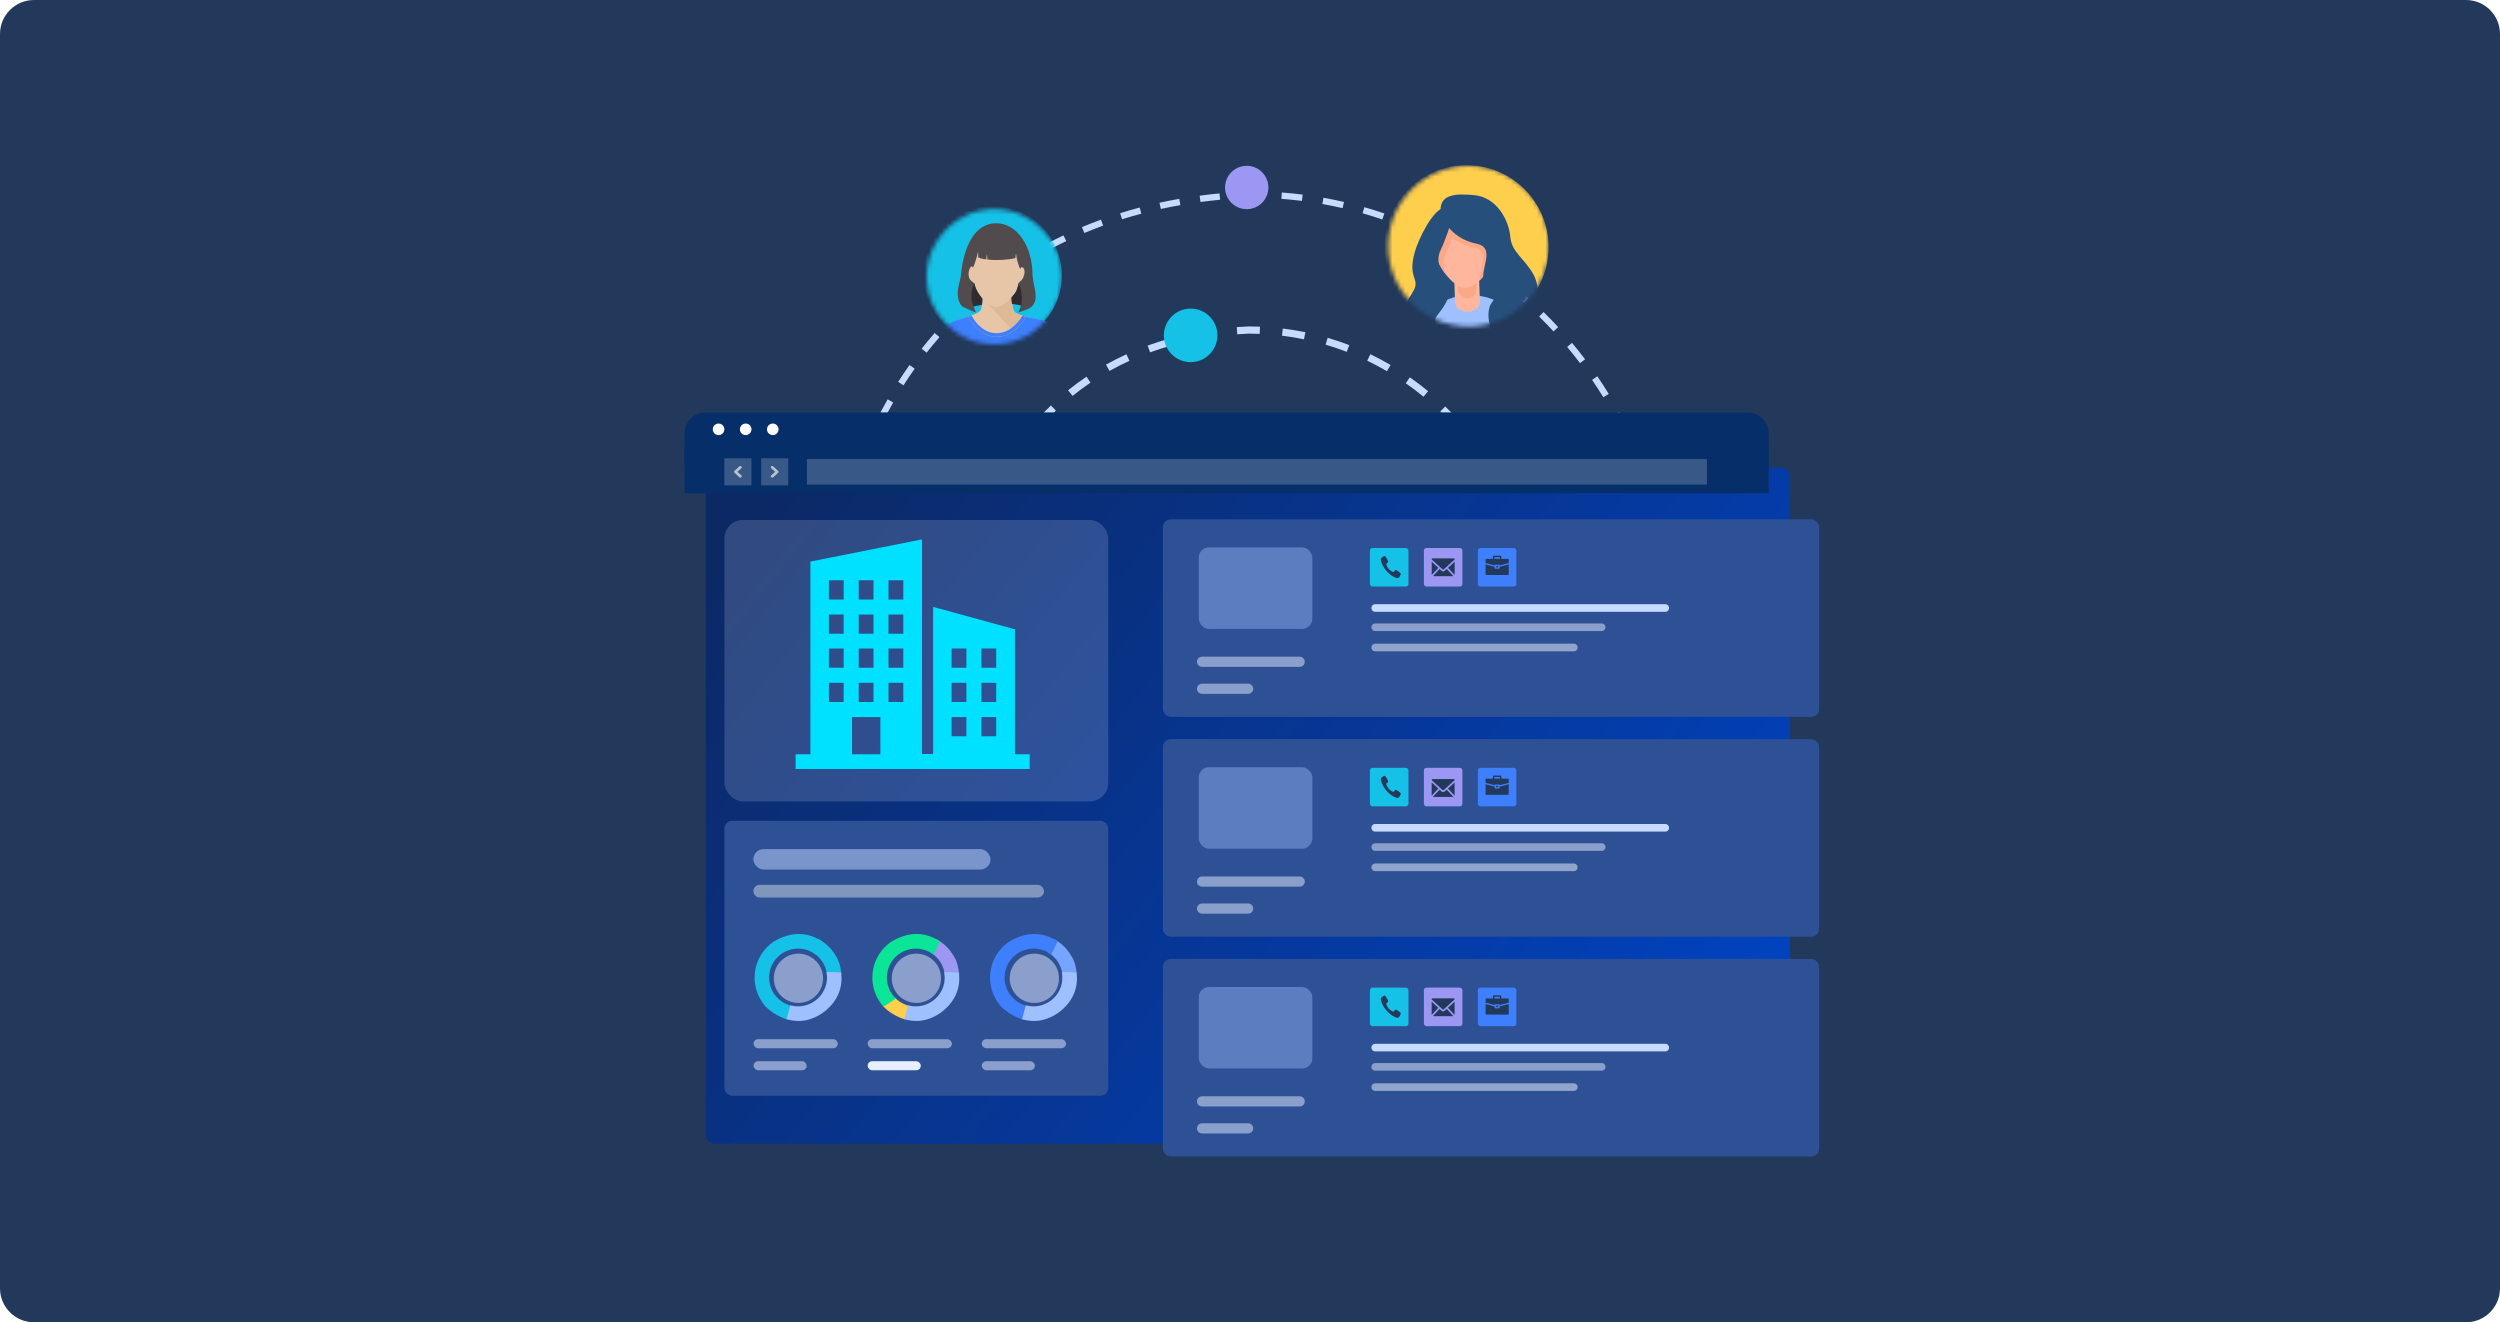<svg width="588" height="311" viewBox="0 0 588 311" fill="none" xmlns="http://www.w3.org/2000/svg">
<path d="M0 8C0 3.582 3.582 0 8 0H580C584.418 0 588 3.582 588 8V303C588 307.418 584.418 311 580 311H8C3.582 311 0 307.418 0 303V8Z" fill="#22395B"/>
<path fill-rule="evenodd" clip-rule="evenodd" d="M294.07 44.997H294.085C294.912 44.997 295.737 45.007 296.56 45.028L296.522 46.524C295.717 46.504 294.91 46.493 294.1 46.493C293.296 46.526 292.497 46.566 291.703 46.612L291.615 45.118C292.423 45.071 293.237 45.031 294.055 44.998L294.07 44.997ZM306.211 47.252C304.611 47.051 302.999 46.888 301.376 46.766L301.488 45.274C303.136 45.398 304.773 45.563 306.398 45.768L306.211 47.252ZM286.969 46.977C285.412 47.127 283.875 47.304 282.358 47.508L282.158 46.025C283.694 45.819 285.25 45.639 286.826 45.488L286.969 46.977ZM315.775 48.955C314.202 48.592 312.615 48.267 311.015 47.983L311.277 46.51C312.902 46.799 314.515 47.129 316.112 47.498L315.775 48.955ZM277.627 48.24C276.071 48.514 274.538 48.816 273.028 49.147L272.708 47.686C274.239 47.35 275.792 47.044 277.368 46.767L277.627 48.24ZM325.118 51.62C323.589 51.099 322.042 50.614 320.48 50.169L320.891 48.73C322.477 49.183 324.048 49.674 325.601 50.204L325.118 51.62ZM268.435 50.257C266.899 50.663 265.388 51.1 263.902 51.565L263.455 50.137C264.962 49.665 266.495 49.223 268.052 48.81L268.435 50.257ZM259.458 53.069C257.962 53.615 256.492 54.19 255.05 54.795L254.471 53.416C255.936 52.801 257.427 52.217 258.946 51.664L259.458 53.069ZM334.143 55.218C332.673 54.544 331.184 53.906 329.676 53.305L330.23 51.915C331.761 52.525 333.274 53.173 334.767 53.858L334.143 55.218ZM250.78 56.708C249.343 57.394 247.935 58.11 246.556 58.855L245.845 57.538C247.246 56.781 248.677 56.054 250.136 55.357L250.78 56.708ZM342.761 59.706C341.365 58.887 339.947 58.103 338.508 57.354L339.199 56.027C340.66 56.788 342.1 57.584 343.518 58.415L342.761 59.706ZM242.497 61.179C241.138 62.004 239.81 62.857 238.511 63.739L237.671 62.502C238.99 61.605 240.34 60.738 241.721 59.9L242.497 61.179ZM350.889 65.032C349.58 64.078 348.247 63.156 346.891 62.268L347.711 61.016C349.088 61.918 350.441 62.854 351.77 63.822L350.889 65.032ZM234.706 66.468C233.442 67.424 232.21 68.409 231.009 69.42L230.045 68.275C231.266 67.248 232.519 66.247 233.804 65.275L234.706 66.468ZM358.453 71.134C357.243 70.056 356.007 69.007 354.746 67.99L355.686 66.826C356.966 67.859 358.22 68.923 359.448 70.018L358.453 71.134ZM227.5 72.531C226.344 73.61 225.221 74.715 224.131 75.844L223.054 74.805C224.163 73.657 225.304 72.534 226.479 71.438L227.5 72.531ZM365.383 77.949C364.283 76.757 363.156 75.592 362.001 74.457L363.05 73.39C364.222 74.543 365.367 75.725 366.483 76.934L365.383 77.949ZM220.956 79.305C219.919 80.494 218.916 81.707 217.946 82.942L216.77 82.017C217.755 80.763 218.775 79.531 219.828 78.322L220.956 79.305ZM371.618 85.405C370.639 84.111 369.629 82.843 368.591 81.601L369.739 80.641C370.793 81.902 371.817 83.189 372.811 84.502L371.618 85.405ZM215.135 86.712C214.225 87.997 213.349 89.303 212.507 90.628L211.244 89.826C212.1 88.48 212.99 87.153 213.913 85.847L215.135 86.712ZM377.102 93.43C376.252 92.047 375.37 90.687 374.457 89.351L375.692 88.507C376.619 89.863 377.514 91.243 378.377 92.647L377.102 93.43ZM210.08 94.662C209.302 96.029 208.558 97.414 207.848 98.815L206.513 98.138C207.234 96.716 207.99 95.31 208.779 93.922L210.08 94.662ZM381.785 101.947C381.072 100.488 380.326 99.049 379.546 97.632L380.857 96.911C381.648 98.35 382.406 99.81 383.129 101.291L381.785 101.947ZM205.818 103.067C205.174 104.501 204.564 105.95 203.989 107.412L202.597 106.863C203.181 105.38 203.8 103.91 204.453 102.454L205.818 103.067ZM385.624 110.877C385.055 109.355 384.451 107.851 383.812 106.366L385.187 105.775C385.835 107.282 386.448 108.808 387.026 110.353L385.624 110.877ZM202.363 111.836C201.855 113.323 201.381 114.822 200.94 116.331L199.504 115.912C199.951 114.382 200.432 112.861 200.947 111.353L202.363 111.836ZM388.585 120.135C388.165 118.564 387.708 117.009 387.216 115.47L388.641 115.014C389.14 116.576 389.604 118.154 390.03 119.748L388.585 120.135ZM199.721 120.886C199.349 122.413 199.01 123.949 198.706 125.491L197.238 125.201C197.547 123.637 197.89 122.08 198.268 120.532L199.721 120.886ZM390.642 129.634C390.375 128.029 390.069 126.438 389.728 124.86L391.19 124.543C391.537 126.144 391.846 127.759 392.118 129.388L390.642 129.634ZM197.893 130.137C197.657 131.691 197.454 133.25 197.284 134.814L195.797 134.653C195.968 133.068 196.174 131.487 196.414 129.912L197.893 130.137ZM391.785 139.287C391.67 137.663 391.518 136.049 391.328 134.447L392.814 134.271C393.006 135.897 393.161 137.534 393.277 139.182L391.785 139.287ZM196.879 139.513C196.777 141.082 196.709 142.653 196.676 144.225L195.18 144.193C195.214 142.599 195.283 141.007 195.386 139.416L196.879 139.513ZM392.041 146.582C392.041 145.767 392.031 144.954 392.012 144.144L393.508 144.109C393.521 144.683 393.53 145.258 393.534 145.834H393.539V146.582C393.539 147.409 393.53 148.234 393.51 149.056L392.015 149.021C392.028 148.446 392.037 147.87 392.041 147.292V146.582ZM196.675 148.942C196.709 150.514 196.777 152.085 196.878 153.654L195.385 153.751C195.282 152.16 195.214 150.568 195.18 148.974L196.675 148.942ZM391.331 158.718C391.52 157.116 391.673 155.502 391.787 153.878L393.279 153.983C393.163 155.631 393.009 157.268 392.816 158.894L391.331 158.718ZM197.284 158.353C197.453 159.917 197.656 161.476 197.892 163.03L196.413 163.256C196.173 161.68 195.968 160.099 195.796 158.514L197.284 158.353ZM389.73 168.305C390.072 166.727 390.377 165.136 390.645 163.531L392.12 163.777C391.849 165.406 391.539 167.021 391.192 168.622L389.73 168.305ZM198.704 167.676C199.009 169.219 199.347 170.754 199.72 172.281L198.266 172.635C197.889 171.087 197.545 169.53 197.237 167.966L198.704 167.676ZM387.218 177.695C387.71 176.156 388.167 174.601 388.587 173.03L390.032 173.417C389.606 175.011 389.143 176.589 388.643 178.151L387.218 177.695ZM200.939 176.836C201.379 178.345 201.853 179.844 202.361 181.331L200.945 181.815C200.43 180.306 199.949 178.786 199.502 177.255L200.939 176.836ZM383.815 186.8C384.453 185.315 385.057 183.811 385.626 182.289L387.028 182.812C386.45 184.357 385.837 185.883 385.189 187.391L383.815 186.8ZM203.987 185.756C204.563 187.218 205.172 188.667 205.816 190.101L204.451 190.713C203.798 189.258 203.179 187.787 202.595 186.304L203.987 185.756ZM379.548 195.534C380.328 194.116 381.074 192.677 381.787 191.218L383.131 191.875C382.408 193.356 381.65 194.816 380.859 196.255L379.548 195.534ZM207.846 194.352C208.556 195.753 209.3 197.138 210.078 198.505L208.778 199.245C207.988 197.857 207.232 196.451 206.511 195.029L207.846 194.352ZM374.459 203.815C375.372 202.479 376.254 201.119 377.104 199.736L378.378 200.519C377.516 201.923 376.621 203.303 375.694 204.659L374.459 203.815ZM212.505 202.539C213.348 203.864 214.224 205.17 215.133 206.456L213.912 207.32C212.988 206.014 212.098 204.688 211.243 203.342L212.505 202.539ZM368.593 211.565C369.631 210.323 370.641 209.055 371.62 207.761L372.813 208.664C371.819 209.977 370.794 211.264 369.74 212.525L368.593 211.565ZM217.945 210.226C218.915 211.46 219.918 212.673 220.954 213.862L219.826 214.845C218.773 213.636 217.754 212.404 216.768 211.15L217.945 210.226ZM362.003 218.71C363.157 217.574 364.285 216.41 365.385 215.218L366.484 216.232C365.368 217.442 364.224 218.624 363.051 219.776L362.003 218.71ZM224.13 217.322C225.22 218.452 226.343 219.556 227.499 220.635L226.478 221.729C225.303 220.632 224.162 219.509 223.053 218.362L224.13 217.322ZM354.747 225.177C356.008 224.159 357.244 223.111 358.454 222.032L359.45 223.149C358.222 224.244 356.967 225.308 355.687 226.341L354.747 225.177ZM231.008 223.746C232.209 224.757 233.442 225.742 234.706 226.698L233.803 227.891C232.518 226.919 231.265 225.919 230.044 224.891L231.008 223.746ZM346.893 230.899C348.248 230.01 349.582 229.089 350.891 228.135L351.772 229.344C350.443 230.312 349.089 231.248 347.713 232.15L346.893 230.899ZM238.511 229.426C239.809 230.308 241.138 231.162 242.497 231.986L241.721 233.265C240.34 232.428 238.99 231.56 237.67 230.664L238.511 229.426ZM338.509 235.813C339.948 235.064 341.366 234.279 342.762 233.461L343.519 234.751C342.101 235.583 340.661 236.379 339.2 237.14L338.509 235.813ZM246.555 234.31C247.935 235.056 249.344 235.772 250.781 236.458L250.136 237.808C248.677 237.111 247.246 236.384 245.845 235.627L246.555 234.31ZM329.677 239.862C331.184 239.261 332.674 238.623 334.144 237.949L334.768 239.309C333.275 239.993 331.762 240.641 330.231 241.252L329.677 239.862ZM255.05 238.37C256.493 238.975 257.962 239.55 259.458 240.095L258.946 241.501C257.428 240.948 255.936 240.364 254.471 239.749L255.05 238.37ZM320.481 242.998C322.043 242.553 323.589 242.068 325.119 241.547L325.602 242.963C324.048 243.493 322.478 243.984 320.891 244.437L320.481 242.998ZM263.902 241.6C265.388 242.065 266.899 242.502 268.435 242.908L268.052 244.355C266.495 243.942 264.963 243.5 263.455 243.027L263.902 241.6ZM273.028 244.018C274.538 244.349 276.071 244.651 277.627 244.925L277.368 246.399C275.792 246.121 274.239 245.815 272.708 245.479L273.028 244.018ZM311.015 245.185C312.616 244.9 314.203 244.575 315.776 244.212L316.113 245.669C314.515 246.038 312.903 246.368 311.277 246.657L311.015 245.185ZM282.358 245.658C283.875 245.862 285.412 246.039 286.969 246.189L286.826 247.678C285.25 247.527 283.694 247.347 282.158 247.141L282.358 245.658ZM301.376 246.401C302.999 246.279 304.611 246.116 306.211 245.915L306.398 247.399C304.773 247.604 303.136 247.769 301.488 247.893L301.376 246.401ZM294.101 246.674C293.296 246.641 292.497 246.601 291.703 246.555L291.615 248.048C292.423 248.096 293.236 248.136 294.055 248.169L294.07 248.17H294.085C294.912 248.17 295.737 248.16 296.56 248.139L296.522 246.643C295.718 246.664 294.91 246.674 294.101 246.674Z" fill="#C6DBFF"/>
<path fill-rule="evenodd" clip-rule="evenodd" d="M293.634 76.779H293.651C294.554 76.779 295.453 76.797 296.348 76.834L296.28 78.525C295.413 78.49 294.543 78.472 293.668 78.472C292.771 78.508 291.884 78.558 291.005 78.621L290.885 76.933C291.786 76.868 292.697 76.817 293.617 76.78L293.634 76.779ZM306.69 79.798C304.987 79.447 303.26 79.162 301.512 78.949L301.717 77.269C303.511 77.488 305.283 77.78 307.031 78.14L306.69 79.798ZM285.815 79.153C284.031 79.393 282.289 79.688 280.589 80.036L280.25 78.377C281.988 78.022 283.768 77.72 285.589 77.475L285.815 79.153ZM316.755 82.753C315.127 82.127 313.469 81.564 311.784 81.069L312.26 79.445C313.99 79.953 315.691 80.531 317.362 81.174L316.755 82.753ZM275.481 81.271C273.774 81.75 272.114 82.285 270.501 82.872L269.923 81.282C271.577 80.68 273.277 80.132 275.024 79.642L275.481 81.271ZM326.208 87.306C324.699 86.422 323.153 85.599 321.573 84.838L322.307 83.312C323.928 84.093 325.514 84.939 327.062 85.845L326.208 87.306ZM265.642 84.861C264.026 85.599 262.463 86.393 260.952 87.24L260.126 85.763C261.677 84.894 263.282 84.079 264.94 83.321L265.642 84.861ZM256.487 89.994C255.027 90.982 253.623 92.023 252.276 93.113L251.213 91.796C252.598 90.677 254.04 89.607 255.54 88.592L256.487 89.994ZM334.815 93.314C333.463 92.201 332.067 91.141 330.631 90.138L331.598 88.75C333.071 89.778 334.502 90.865 335.889 92.007L334.815 93.314ZM248.346 96.579C247.078 97.798 245.869 99.064 244.72 100.372L243.45 99.255C244.63 97.91 245.872 96.61 247.175 95.358L248.346 96.579ZM342.374 100.603C341.21 99.29 339.997 98.025 338.737 96.81L339.91 95.591C341.202 96.837 342.446 98.134 343.639 99.48L342.374 100.603ZM241.422 104.46C240.378 105.871 239.396 107.321 238.474 108.806L237.038 107.913C237.983 106.389 238.992 104.901 240.064 103.453L241.422 104.46ZM348.714 108.978C347.765 107.499 346.762 106.061 345.706 104.667L347.054 103.645C348.135 105.074 349.164 106.548 350.137 108.063L348.714 108.978ZM235.885 113.377C235.082 114.935 234.341 116.523 233.661 118.138L232.103 117.481C232.799 115.827 233.559 114.198 234.382 112.601L235.885 113.377ZM353.693 118.229C352.981 116.621 352.21 115.046 351.382 113.508L352.871 112.705C353.719 114.281 354.509 115.895 355.239 117.543L353.693 118.229ZM231.807 123.059C231.251 124.721 230.756 126.405 230.324 128.106L228.685 127.688C229.128 125.948 229.634 124.224 230.204 122.521L231.807 123.059ZM357.199 128.135C356.74 126.434 356.218 124.76 355.637 123.116L357.23 122.551C357.827 124.236 358.361 125.951 358.832 127.693L357.199 128.135ZM359.159 138.461C358.962 136.706 358.7 134.972 358.375 133.261L360.037 132.945C360.369 134.698 360.638 136.474 360.839 138.272L359.159 138.461ZM229.213 133.249C228.904 134.975 228.657 136.713 228.472 138.459L226.791 138.28C226.98 136.495 227.233 134.717 227.548 132.951L229.213 133.249ZM359.599 146.34C359.599 145.458 359.582 144.58 359.55 143.706L361.24 143.643C361.263 144.258 361.278 144.875 361.285 145.494H361.291V146.34C361.291 147.243 361.275 148.143 361.241 149.037L359.552 148.975C359.578 148.26 359.594 147.543 359.599 146.823V146.34ZM228.102 143.709C228.041 145.463 228.041 147.219 228.102 148.973L226.412 149.033C226.349 147.239 226.35 145.443 226.413 143.65L228.102 143.709ZM358.377 159.42C358.702 157.709 358.964 155.975 359.161 154.22L360.841 154.409C360.639 156.206 360.371 157.983 360.038 159.736L358.377 159.42ZM228.472 154.224C228.657 155.969 228.904 157.708 229.212 159.434L227.548 159.732C227.232 157.966 226.98 156.188 226.791 154.402L228.472 154.224ZM355.638 169.565C356.22 167.921 356.742 166.247 357.201 164.546L358.833 164.988C358.363 166.73 357.828 168.445 357.232 170.13L355.638 169.565ZM230.323 164.577C230.755 166.277 231.25 167.961 231.806 169.624L230.202 170.161C229.633 168.459 229.127 166.735 228.684 164.994L230.323 164.577ZM351.383 179.174C352.211 177.636 352.983 176.061 353.695 174.452L355.241 175.138C354.511 176.786 353.72 178.4 352.872 179.976L351.383 179.174ZM233.66 174.544C234.339 176.159 235.08 177.748 235.883 179.306L234.381 180.082C233.557 178.485 232.798 176.856 232.102 175.201L233.66 174.544ZM345.707 188.014C346.763 186.62 347.767 185.182 348.716 183.704L350.138 184.619C349.165 186.134 348.137 187.608 347.055 189.037L345.707 188.014ZM238.473 183.876C239.394 185.362 240.377 186.812 241.421 188.222L240.063 189.23C238.991 187.782 237.982 186.293 237.037 184.77L238.473 183.876ZM338.738 195.872C339.998 194.657 341.211 193.391 342.376 192.079L343.64 193.202C342.447 194.548 341.203 195.845 339.911 197.091L338.738 195.872ZM244.719 192.31C245.868 193.619 247.077 194.884 248.345 196.103L247.175 197.324C245.872 196.072 244.63 194.772 243.449 193.428L244.719 192.31ZM330.632 202.544C332.068 201.541 333.464 200.481 334.816 199.368L335.89 200.675C334.503 201.817 333.072 202.904 331.599 203.932L330.632 202.544ZM252.276 199.569C253.623 200.658 255.027 201.699 256.487 202.687L255.54 204.089C254.04 203.075 252.598 202.005 251.213 200.885L252.276 199.569ZM321.574 207.845C323.154 207.083 324.7 206.26 326.209 205.376L327.063 206.837C325.515 207.744 323.929 208.589 322.307 209.37L321.574 207.845ZM260.952 205.441C262.463 206.288 264.026 207.082 265.642 207.82L264.94 209.36C263.282 208.603 261.677 207.787 260.126 206.918L260.952 205.441ZM270.501 209.809C272.114 210.396 273.775 210.931 275.481 211.41L275.025 213.039C273.278 212.549 271.577 212.001 269.923 211.399L270.501 209.809ZM311.784 211.613C313.47 211.118 315.128 210.556 316.755 209.929L317.362 211.509C315.692 212.152 313.99 212.729 312.26 213.237L311.784 211.613ZM280.589 212.645C282.289 212.993 284.031 213.289 285.815 213.529L285.59 215.206C283.768 214.961 281.989 214.659 280.25 214.304L280.589 212.645ZM301.512 213.733C303.26 213.52 304.987 213.236 306.69 212.884L307.031 214.542C305.283 214.903 303.511 215.194 301.717 215.413L301.512 213.733ZM293.668 214.211C292.771 214.174 291.884 214.124 291.005 214.061L290.885 215.749C291.786 215.814 292.697 215.865 293.617 215.902L293.634 215.903H293.651C294.554 215.903 295.453 215.885 296.348 215.849L296.28 214.158C295.414 214.193 294.543 214.21 293.668 214.211Z" fill="#C6DBFF"/>
<mask id="mask0_6840_4606" style="mask-type:alpha" maskUnits="userSpaceOnUse" x="227" y="152" width="28" height="28">
<circle cx="241.04" cy="166.019" r="13.418" fill="#C4C4C4"/>
</mask>
<g mask="url(#mask0_6840_4606)">
<path d="M240.696 179.917C248.269 179.917 254.409 173.779 254.409 166.207C254.409 158.634 248.269 152.496 240.696 152.496C233.122 152.496 226.982 158.634 226.982 166.207C226.982 173.779 233.122 179.917 240.696 179.917Z" fill="#5D5FEF"/>
<path d="M235.806 175.743C237.049 175.743 238.057 174.284 238.057 172.485C238.057 170.686 237.049 169.227 235.806 169.227C234.563 169.227 233.555 170.686 233.555 172.485C233.555 174.284 234.563 175.743 235.806 175.743Z" fill="#FEB79C"/>
<path d="M234.228 177.85L248.033 177.08C248.033 177.08 250.139 171.327 249.666 170.945C249.185 170.564 241.226 166.344 241.226 166.344L233.457 166.535L234.228 177.85Z" fill="#2C2D00"/>
<path d="M241.318 191.271C246.506 191.271 250.712 187.452 250.712 182.741C250.712 178.03 246.506 174.21 241.318 174.21C236.13 174.21 231.924 178.03 231.924 182.741C231.924 187.452 236.13 191.271 241.318 191.271Z" fill="#9FC0FF"/>
<path d="M240.849 176.988C239.727 176.988 238.806 176.283 238.775 175.407L238.645 171.375C238.615 170.482 239.527 169.731 240.669 169.715C241.82 169.699 242.772 170.404 242.792 171.297L242.922 175.328C242.952 176.221 242.041 176.972 240.899 176.988C240.889 176.988 240.869 176.988 240.849 176.988Z" fill="#FEB79C"/>
<path d="M240.703 169.563C239.962 169.578 239.352 170.112 239.199 170.807L239.26 173.195C239.283 174.057 239.985 174.736 240.84 174.736C240.855 174.736 240.863 174.736 240.878 174.736C241.618 174.721 242.229 174.187 242.381 173.492L242.32 171.104C242.297 170.227 241.58 169.54 240.703 169.563Z" fill="#FAA887"/>
<path d="M245.635 165.391C245.635 168.962 242.758 173.013 240.385 173.013C238.584 173.013 235.135 168.969 235.135 165.391C235.135 161.82 237.485 158.921 240.385 158.921C243.285 158.921 245.635 161.82 245.635 165.391Z" fill="#FEB79C"/>
<path d="M237.935 160.208C237.447 160.261 236.92 160.627 236.402 161.169C235.608 162.298 235.135 163.771 235.135 165.388C235.135 167.349 236.173 169.447 237.409 170.951C236.844 169.783 236.585 168.608 237.294 167.189C237.935 165.9 238.874 163.015 238.874 163.015C238.874 163.015 239.881 159.994 237.935 160.208Z" fill="#FAA887"/>
<path d="M240.385 158.921C238.569 158.921 236.974 160.058 236.027 161.782C236.508 162.805 238.08 165.437 241.751 166.185C244.681 166.78 242.934 169.519 242.888 171.747C244.406 170.267 245.635 167.726 245.635 165.391C245.635 161.82 243.285 158.921 240.385 158.921Z" fill="#FAA887"/>
<path d="M236.434 160.789C236.434 160.789 237.747 164.672 242.333 165.603C245.859 166.32 242.623 170.135 243.699 172.432C244.5 174.141 246.286 173.729 244.92 175.453C243.554 177.178 244.63 182.999 248.728 181.71C252.826 180.413 253.475 173.584 251.895 170.784C250.315 167.976 248.224 167.045 248.011 164.459C247.797 161.872 245.851 157.775 241.83 157.485C239.281 157.302 235.786 157.05 236.434 160.789Z" fill="#2E2F06"/>
<path d="M238.012 162.367C238.012 162.367 237.073 165.251 236.432 166.541C235.356 168.7 236.501 170.279 237.585 172.149C238.378 173.522 237.379 175.353 236.791 176.246C235.715 177.901 234.776 178.26 235.997 179.55C237.218 180.847 230.244 185.661 229.526 181.274C228.809 176.887 230.892 175.376 231.899 173.362C232.907 171.347 230.823 171.424 232.044 167.036C232.678 164.77 235.135 159.773 237.081 159.559C239.019 159.346 238.012 162.367 238.012 162.367Z" fill="#2E2F06"/>
</g>
<mask id="mask1_6840_4606" style="mask-type:alpha" maskUnits="userSpaceOnUse" x="217" y="49" width="33" height="32">
<circle cx="233.858" cy="65.086" r="15.891" fill="#C4C4C4"/>
</mask>
<g mask="url(#mask1_6840_4606)">
<circle cx="233.52" cy="64.748" r="16.229" fill="#15C1E6"/>
<path d="M229.131 66.638L228.657 66.451C228.387 66.345 228.164 66.147 228.029 65.889C227.848 65.541 227.638 65.012 227.658 64.45C227.692 63.475 228.427 62.254 228.769 62.621C229.111 62.988 229.56 64.206 229.56 64.206V66.638H229.131Z" fill="#E7C6A7"/>
<path d="M239.937 66.638L240.786 66.302C240.786 66.302 241.443 65.424 241.408 64.45C241.373 63.475 240.639 62.254 240.297 62.621C239.955 62.988 239.506 64.206 239.506 64.206V66.638H239.937Z" fill="#E7C6A7"/>
<path d="M239.941 66.639L240.409 66.454C240.687 66.345 240.915 66.137 241.052 65.871C241.231 65.523 241.433 65.002 241.414 64.45C241.379 63.475 240.644 62.254 240.302 62.621C239.961 62.988 239.512 64.206 239.512 64.206V66.638H239.941V66.639Z" fill="#E7C6A7"/>
<path d="M231.029 68.247C231.029 68.247 231.294 72.257 230.483 73.154C229.508 74.235 225.112 75.013 225.328 75.394C225.328 75.394 228.179 80.409 234.195 80.409C240.212 80.409 243.166 75.957 243.617 75.315C243.753 75.018 239.493 74.241 238.659 73.405C237.841 72.587 237.81 68.09 237.81 68.09L231.029 68.247Z" fill="#E7C6A7"/>
<path d="M242.464 76.058C242.714 75.715 242.953 75.387 243.178 75.073C243.068 75.036 242.949 74.994 242.823 74.948C241.579 74.565 239.251 73.999 238.658 73.406C237.994 72.742 237.849 69.653 237.818 68.514L231.285 69.173C231.301 69.495 231.316 69.869 231.324 70.258L239.31 79.054C239.561 78.923 242.236 76.198 242.464 76.058Z" fill="#DFB996"/>
<path d="M239.925 62.72C239.925 64.606 239.624 66.654 239.223 68.091C239.175 68.264 239.099 68.428 238.998 68.577C237.633 70.578 235.705 72.173 234.381 72.173C232.945 72.173 231.199 70.779 229.851 68.607C229.757 68.455 229.726 68.275 229.65 68.112C228.944 66.608 228.776 64.616 228.835 62.72C228.999 57.597 231.318 53.44 234.381 53.44C237.443 53.44 239.925 57.595 239.925 62.72Z" fill="#E7C6A7"/>
<path d="M242.845 64.701C242.845 57.966 239.261 52.505 234.267 52.505C229.273 52.505 226.637 57.995 226.014 64.701C225.85 66.464 224.361 69.276 226.032 71.759C226.158 71.947 226.442 72.163 226.648 72.258C227.506 72.654 228.756 73.267 229.515 73.481C229.633 73.515 228.91 72.146 229.028 72.1C229.028 72.1 230.261 71.722 230.958 71.696C230.958 71.696 231.066 70.917 231.06 70.227C231.06 70.227 229.495 68.528 229.172 66.639C229.17 66.638 229.167 66.635 229.165 66.633C228.098 65.846 227.99 65.577 227.888 65.162C227.536 63.72 228.432 61.871 228.832 62.995C229.505 61.626 230.034 59.235 230.034 59.235C230.107 59.261 230.014 60.54 230.09 60.569C230.535 60.74 231.184 60.928 231.955 61.026C232.009 61.033 232.068 59.79 232.123 59.792C232.174 59.795 232.222 61.037 232.273 61.043C234.418 61.292 237.04 61.134 238.772 60.714C238.884 60.686 238.868 59.637 238.972 59.607C239.075 60.825 239.456 62.132 239.917 63.244C240.299 62.556 240.697 62.817 240.892 63.39C241.14 64.121 240.812 65.13 240.414 65.737C240.279 65.943 239.583 66.433 239.549 66.64C239.549 66.64 239.468 67.467 238.951 68.615C238.86 68.816 238.757 68.928 237.888 69.982C237.889 70.902 238.009 71.334 238.045 71.484C238.045 71.484 239.522 71.637 240.186 71.876C240.227 71.891 239.464 73.5 239.507 73.487C240.27 73.24 242.399 72.615 242.882 71.888C244.405 69.903 243.033 67.461 242.845 64.701Z" fill="#514B4E"/>
<path opacity="0.41" d="M231.06 70.228C231.06 70.228 229.516 68.535 229.172 66.64C228.41 67.826 228.147 70.687 229.029 72.102C229.029 72.102 230.262 71.724 230.958 71.698C230.958 71.697 231.067 70.918 231.06 70.228Z" fill="black"/>
<path opacity="0.41" d="M239.551 66.654C239.551 66.654 239.551 66.693 239.533 66.786C239.485 67.072 239.344 67.752 238.956 68.612C238.865 68.814 238.762 68.926 237.893 69.98C237.894 70.9 238.013 71.332 238.049 71.482C238.049 71.482 239.526 71.635 240.19 71.874C240.535 70.078 240.235 67.9 239.551 66.654Z" fill="black"/>
<path d="M241.289 74.499L241.325 74.518C241.299 74.567 240.674 75.704 239.516 76.853C238.831 77.533 238.101 78.076 237.344 78.467C236.387 78.962 235.387 79.213 234.373 79.213C233.368 79.213 232.39 78.963 231.464 78.471C230.733 78.082 230.035 77.54 229.389 76.862C228.298 75.716 227.677 74.46 227.677 74.46C226.381 74.859 218.628 76.862 221.939 80.408C221.939 80.408 228.356 82.963 234.373 82.963C240.389 82.963 250.248 77.219 246.769 75.68C250.772 76.419 242.525 74.863 241.289 74.499Z" fill="#3D7FFC"/>
<path d="M227.694 74.502C227.717 74.551 228.297 75.716 229.388 76.863C230.034 77.541 230.732 78.083 231.463 78.472C232.389 78.964 233.367 79.214 234.372 79.214C235.386 79.214 236.386 78.963 237.343 78.468C238.099 78.078 238.83 77.535 239.515 76.855C240.673 75.706 241.298 74.567 241.324 74.52L241.288 74.5C241.027 74.423 240.762 74.342 240.506 74.258C240.311 74.583 239.768 75.422 238.925 76.259C237.51 77.664 235.978 78.375 234.373 78.375C232.79 78.375 231.318 77.671 229.996 76.285C229.16 75.407 228.655 74.486 228.497 74.191C228.231 74.281 227.941 74.38 227.674 74.462L227.694 74.502Z" fill="#3D7FFC"/>
</g>
<mask id="mask2_6840_4606" style="mask-type:alpha" maskUnits="userSpaceOnUse" x="260" y="223" width="31" height="31">
<circle cx="275.684" cy="238.104" r="14.979" fill="#C4C4C4"/>
</mask>
<g mask="url(#mask2_6840_4606)">
<path d="M275.304 253.618C283.758 253.618 290.612 246.765 290.612 238.313C290.612 229.86 283.758 223.007 275.304 223.007C266.85 223.007 259.996 229.86 259.996 238.313C259.996 246.765 266.85 253.618 275.304 253.618Z" fill="#FECE4D"/>
<path d="M269.845 248.957C271.233 248.957 272.358 247.328 272.358 245.32C272.358 243.311 271.233 241.683 269.845 241.683C268.457 241.683 267.332 243.311 267.332 245.32C267.332 247.328 268.457 248.957 269.845 248.957Z" fill="#FEB79C"/>
<path d="M268.083 251.309L283.493 250.449C283.493 250.449 285.844 244.027 285.316 243.601C284.779 243.175 275.895 238.465 275.895 238.465L267.223 238.678L268.083 251.309Z" fill="#274F7C"/>
<path d="M276 266.289C281.791 266.289 286.486 262.026 286.486 256.767C286.486 251.508 281.791 247.245 276 247.245C270.209 247.245 265.514 251.508 265.514 256.767C265.514 262.026 270.209 266.289 276 266.289Z" fill="#9FC0FF"/>
<path d="M275.472 250.347C274.22 250.347 273.191 249.56 273.158 248.582L273.013 244.081C272.979 243.085 273.996 242.246 275.271 242.228C276.557 242.211 277.619 242.997 277.641 243.994L277.787 248.494C277.82 249.49 276.803 250.329 275.528 250.347C275.517 250.347 275.495 250.347 275.472 250.347Z" fill="#FEB79C"/>
<path d="M275.309 242.058C274.483 242.075 273.801 242.671 273.631 243.447L273.699 246.112C273.725 247.075 274.508 247.833 275.462 247.833C275.479 247.833 275.488 247.833 275.505 247.833C276.331 247.816 277.013 247.22 277.183 246.445L277.115 243.779C277.089 242.799 276.289 242.033 275.309 242.058Z" fill="#FAA887"/>
<path d="M280.817 237.401C280.817 241.387 277.606 245.909 274.956 245.909C272.946 245.909 269.096 241.395 269.096 237.401C269.096 233.415 271.719 230.178 274.956 230.178C278.194 230.178 280.817 233.415 280.817 237.401Z" fill="#FEB79C"/>
<path d="M272.222 231.617C271.677 231.676 271.089 232.085 270.51 232.69C269.624 233.95 269.096 235.594 269.096 237.4C269.096 239.589 270.254 241.931 271.634 243.609C271.004 242.306 270.714 240.994 271.506 239.41C272.222 237.97 273.27 234.751 273.27 234.751C273.27 234.751 274.394 231.378 272.222 231.617Z" fill="#FAA887"/>
<path d="M274.956 230.178C272.928 230.178 271.148 231.447 270.092 233.372C270.628 234.513 272.383 237.452 276.481 238.287C279.752 238.951 277.801 242.008 277.75 244.495C279.445 242.843 280.817 240.007 280.817 237.401C280.817 233.415 278.193 230.178 274.956 230.178Z" fill="#FAA887"/>
<path d="M270.545 232.264C270.545 232.264 272.01 236.599 277.13 237.638C281.065 238.439 277.454 242.697 278.655 245.261C279.549 247.169 281.542 246.709 280.018 248.634C278.493 250.559 279.694 257.057 284.268 255.618C288.843 254.17 289.567 246.547 287.804 243.421C286.04 240.287 283.706 239.248 283.468 236.361C283.229 233.473 281.057 228.9 276.568 228.576C273.722 228.372 269.821 228.091 270.545 232.264Z" fill="#274F7C"/>
<path d="M272.307 234.027C272.307 234.027 271.259 237.246 270.544 238.686C269.342 241.096 270.62 242.859 271.83 244.946C272.716 246.479 271.6 248.523 270.944 249.519C269.743 251.368 268.695 251.768 270.058 253.207C271.421 254.655 263.635 260.029 262.834 255.132C262.034 250.235 264.359 248.548 265.484 246.3C266.608 244.051 264.282 244.137 265.645 239.239C266.352 236.71 269.095 231.131 271.268 230.892C273.431 230.654 272.307 234.027 272.307 234.027Z" fill="#274F7C"/>
</g>
<mask id="mask3_6840_4606" style="mask-type:alpha" maskUnits="userSpaceOnUse" x="326" y="39" width="39" height="38">
<circle cx="345.397" cy="57.89" r="18.89" fill="#C4C4C4"/>
</mask>
<g mask="url(#mask3_6840_4606)">
<path d="M344.924 77.455C355.585 77.455 364.228 68.814 364.228 58.154C364.228 47.494 355.585 38.852 344.924 38.852C334.262 38.852 325.619 47.494 325.619 58.154C325.619 68.814 334.262 77.455 344.924 77.455Z" fill="#FECE4D"/>
<path d="M338.044 71.577C339.794 71.577 341.213 69.524 341.213 66.991C341.213 64.458 339.794 62.404 338.044 62.404C336.294 62.404 334.875 64.458 334.875 66.991C334.875 69.524 336.294 71.577 338.044 71.577Z" fill="#FEB79C"/>
<path d="M335.817 74.544L355.251 73.459C355.251 73.459 358.216 65.361 357.55 64.823C356.873 64.286 345.669 58.347 345.669 58.347L334.732 58.615L335.817 74.544Z" fill="#274F7C"/>
<path d="M345.802 93.435C353.106 93.435 359.027 88.059 359.027 81.427C359.027 74.795 353.106 69.418 345.802 69.418C338.499 69.418 332.578 74.795 332.578 81.427C332.578 88.059 338.499 93.435 345.802 93.435Z" fill="#9FC0FF"/>
<path d="M345.144 73.331C343.565 73.331 342.268 72.339 342.225 71.104L342.042 65.429C342 64.172 343.283 63.114 344.89 63.092C346.512 63.07 347.851 64.062 347.879 65.318L348.063 70.994C348.105 72.25 346.822 73.308 345.215 73.331C345.2 73.331 345.172 73.331 345.144 73.331Z" fill="#FEB79C"/>
<path d="M344.935 62.877C343.893 62.899 343.033 63.651 342.818 64.628L342.904 67.99C342.937 69.204 343.925 70.16 345.128 70.16C345.15 70.16 345.16 70.16 345.182 70.16C346.224 70.138 347.083 69.386 347.298 68.409L347.212 65.047C347.18 63.812 346.17 62.845 344.935 62.877Z" fill="#FAA887"/>
<path d="M351.878 57.004C351.878 62.031 347.828 67.734 344.487 67.734C341.951 67.734 337.096 62.042 337.096 57.004C337.096 51.977 340.404 47.896 344.487 47.896C348.569 47.896 351.878 51.977 351.878 57.004Z" fill="#FEB79C"/>
<path d="M341.038 49.71C340.351 49.785 339.61 50.301 338.879 51.063C337.762 52.653 337.096 54.726 337.096 57.003C337.096 59.764 338.557 62.717 340.297 64.833C339.502 63.19 339.137 61.536 340.136 59.538C341.038 57.723 342.36 53.663 342.36 53.663C342.36 53.663 343.778 49.409 341.038 49.71Z" fill="#FAA887"/>
<path d="M344.49 47.896C341.933 47.896 339.688 49.496 338.355 51.924C339.032 53.363 341.245 57.069 346.413 58.121C350.538 58.959 348.078 62.815 348.013 65.951C350.151 63.868 351.881 60.291 351.881 57.004C351.881 51.977 348.572 47.896 344.49 47.896Z" fill="#FAA887"/>
<path d="M338.925 50.526C338.925 50.526 340.773 55.994 347.229 57.304C352.193 58.314 347.638 63.684 349.152 66.917C350.28 69.323 352.794 68.743 350.871 71.171C348.948 73.598 350.463 81.793 356.232 79.978C362.001 78.152 362.914 68.539 360.69 64.597C358.466 60.644 355.523 59.334 355.222 55.693C354.921 52.052 352.182 46.284 346.52 45.876C342.932 45.618 338.012 45.263 338.925 50.526Z" fill="#274F7C"/>
<path d="M341.147 52.749C341.147 52.749 339.826 56.809 338.924 58.624C337.409 61.664 339.02 63.887 340.546 66.519C341.663 68.452 340.256 71.03 339.429 72.287C337.914 74.618 336.592 75.122 338.311 76.938C340.03 78.764 330.211 85.541 329.201 79.365C328.192 73.189 331.124 71.062 332.542 68.227C333.96 65.391 331.028 65.499 332.747 59.323C333.638 56.133 337.097 49.097 339.837 48.797C342.565 48.496 341.147 52.749 341.147 52.749Z" fill="#274F7C"/>
</g>
<circle cx="293.228" cy="44.097" r="5.097" fill="#9D97F4"/>
<circle cx="217.637" cy="206.898" r="5.617" fill="#3D7FFC"/>
<circle cx="341.836" cy="228.742" r="3.745" fill="#5D5FEF"/>
<circle cx="280.037" cy="78.878" r="6.297" fill="#15C1E6"/>
<g filter="url(#filter0_d_6840_4606)">
<path d="M413.987 105H163.013C161.901 105 161 105.927 161 107.071V261.929C161 263.073 161.901 264 163.013 264H413.987C415.099 264 416 263.073 416 261.929V107.071C416 105.927 415.099 105 413.987 105Z" fill="url(#paint0_linear_6840_4606)"/>
</g>
<path d="M416 102C416 99.239 413.761 97 411 97H166C163.239 97 161 99.239 161 102V109C161 111.761 163.239 114 166 114H411C413.761 114 416 111.761 416 109V102Z" fill="#062E69"/>
<path d="M170.374 100.973C170.375 101.242 170.295 101.506 170.146 101.731C169.996 101.956 169.783 102.131 169.533 102.234C169.284 102.338 169.009 102.366 168.744 102.313C168.479 102.261 168.235 102.132 168.044 101.941C167.852 101.751 167.722 101.508 167.669 101.243C167.616 100.979 167.643 100.704 167.746 100.455C167.85 100.206 168.025 99.993 168.249 99.843C168.474 99.693 168.738 99.613 169.008 99.613C169.369 99.615 169.715 99.759 169.97 100.014C170.226 100.268 170.371 100.613 170.374 100.973Z" fill="white"/>
<path d="M176.749 100.973C176.75 101.243 176.67 101.507 176.52 101.731C176.37 101.956 176.157 102.131 175.908 102.235C175.658 102.338 175.383 102.366 175.118 102.313C174.852 102.261 174.609 102.131 174.418 101.94C174.226 101.749 174.096 101.506 174.044 101.241C173.991 100.976 174.018 100.702 174.122 100.453C174.226 100.204 174.402 99.991 174.627 99.841C174.852 99.692 175.116 99.612 175.387 99.613C175.566 99.612 175.743 99.647 175.909 99.715C176.075 99.783 176.225 99.883 176.352 100.009C176.479 100.136 176.579 100.286 176.647 100.451C176.715 100.617 176.75 100.794 176.749 100.973Z" fill="white"/>
<path d="M183.12 100.973C183.121 101.242 183.041 101.506 182.892 101.731C182.742 101.956 182.529 102.131 182.279 102.234C182.03 102.338 181.755 102.366 181.49 102.313C181.225 102.261 180.981 102.132 180.79 101.941C180.599 101.751 180.468 101.508 180.415 101.243C180.362 100.979 180.389 100.704 180.492 100.455C180.596 100.206 180.771 99.993 180.995 99.843C181.22 99.693 181.484 99.613 181.754 99.613C182.115 99.615 182.461 99.759 182.716 100.014C182.972 100.268 183.117 100.613 183.12 100.973Z" fill="white"/>
<path d="M416 105H161V116H416V105Z" fill="#062E69"/>
<path d="M401.467 107.962H189.783V113.959H401.467V107.962Z" fill="white" fill-opacity="0.2"/>
<rect x="179.02" y="107.791" width="6.374" height="6.362" fill="white" fill-opacity="0.2"/>
<path fill-rule="evenodd" clip-rule="evenodd" d="M181.391 109.697C181.521 109.578 181.733 109.578 181.862 109.698L183.017 110.758C183.147 110.877 183.146 111.07 183.016 111.189L181.862 112.245C181.732 112.364 181.521 112.364 181.391 112.245C181.26 112.126 181.26 111.933 181.391 111.814L182.31 110.973L181.39 110.128C181.26 110.009 181.261 109.816 181.391 109.697Z" fill="#B8C4D0"/>
<rect x="176.74" y="114.153" width="6.374" height="6.362" transform="rotate(-180 176.74 114.153)" fill="white" fill-opacity="0.2"/>
<path fill-rule="evenodd" clip-rule="evenodd" d="M174.369 112.247C174.238 112.366 174.027 112.366 173.897 112.246L172.743 111.186C172.613 111.067 172.613 110.874 172.743 110.755L173.898 109.699C174.028 109.58 174.239 109.58 174.369 109.699C174.499 109.818 174.499 110.011 174.369 110.13L173.45 110.971L174.37 111.816C174.5 111.935 174.499 112.128 174.369 112.247Z" fill="#B8C4D0"/>
<rect x="170.393" y="122.297" width="90.267" height="66.186" rx="4.353" fill="#E7EEFF" fill-opacity="0.17"/>
<rect x="170.393" y="193.047" width="90.267" height="64.664" rx="1.832" fill="#2E5196"/>
<rect x="273.514" y="122.153" width="154.343" height="46.453" rx="1.832" fill="#2E5196"/>
<line x1="282.727" y1="155.647" x2="305.684" y2="155.647" stroke="#E7EEFF" stroke-opacity="0.5" stroke-width="2.399" stroke-linecap="round"/>
<line x1="323.454" y1="143.003" x2="391.661" y2="143.003" stroke="#C6DBFF" stroke-width="1.799" stroke-linecap="round"/>
<line x1="323.454" y1="147.534" x2="376.714" y2="147.534" stroke="#E7EEFF" stroke-opacity="0.5" stroke-width="1.799" stroke-linecap="round"/>
<line x1="323.454" y1="152.294" x2="370.163" y2="152.294" stroke="#F5F8FF" stroke-opacity="0.5" stroke-width="1.799" stroke-linecap="round"/>
<line x1="282.727" y1="161.991" x2="293.557" y2="161.991" stroke="#E7EEFF" stroke-opacity="0.5" stroke-width="2.399" stroke-linecap="round"/>
<rect opacity="0.4" x="281.953" y="128.753" width="26.71" height="19.162" rx="2.399" fill="#9FC0FF"/>
<rect x="322.207" y="128.895" width="9.062" height="9.062" rx="0.6" fill="#15C1E6"/>
<g clip-path="url(#clip0_6840_4606)">
<path d="M328.287 134.07C328.484 134.084 329.109 134.515 329.38 134.795C329.423 134.839 329.451 134.898 329.46 134.962C329.47 135.026 329.46 135.092 329.432 135.149C329.344 135.327 329.207 135.603 329.169 135.654C329.023 135.849 328.876 136.019 328.651 135.977C328.614 135.97 328.576 135.962 328.539 135.953C328.501 135.944 328.462 135.934 328.424 135.922C328.385 135.911 328.346 135.899 328.308 135.885C328.268 135.872 328.228 135.857 328.189 135.842C328.149 135.826 328.109 135.81 328.069 135.792C328.029 135.775 327.988 135.756 327.948 135.737C327.907 135.718 327.867 135.697 327.826 135.676C327.785 135.655 327.744 135.632 327.704 135.61C327.662 135.587 327.621 135.563 327.58 135.538C327.539 135.513 327.498 135.488 327.457 135.461C327.415 135.435 327.374 135.408 327.333 135.38C327.292 135.352 327.251 135.323 327.21 135.294C327.17 135.265 327.129 135.235 327.088 135.204C327.047 135.173 327.006 135.142 326.966 135.11C326.544 134.775 326.155 134.382 325.823 133.936C325.792 133.893 325.76 133.85 325.73 133.806C325.699 133.763 325.668 133.719 325.639 133.675C325.609 133.631 325.58 133.587 325.551 133.543C325.522 133.498 325.494 133.453 325.467 133.409C325.44 133.365 325.413 133.32 325.386 133.275C325.36 133.23 325.334 133.185 325.309 133.14C325.284 133.095 325.26 133.05 325.236 133.005C325.213 132.96 325.19 132.915 325.168 132.869C325.146 132.825 325.124 132.78 325.103 132.734C325.083 132.69 325.063 132.645 325.043 132.599C325.024 132.555 325.006 132.51 324.988 132.466C324.971 132.422 324.954 132.377 324.938 132.333C324.922 132.289 324.907 132.245 324.893 132.201C324.879 132.158 324.866 132.114 324.853 132.071C324.841 132.028 324.83 131.985 324.819 131.942C324.809 131.901 324.799 131.858 324.791 131.816C324.782 131.775 324.775 131.734 324.768 131.692C324.766 131.683 324.765 131.673 324.763 131.663C324.726 131.414 324.879 131.251 325.055 131.089C325.101 131.047 325.349 130.895 325.509 130.798C325.561 130.767 325.62 130.756 325.678 130.766C325.736 130.776 325.789 130.808 325.829 130.856C326.081 131.157 326.47 131.849 326.483 132.068C326.488 132.165 326.474 132.262 326.403 132.317L326.153 132.512L326.132 132.528C326.118 132.539 326.106 132.551 326.095 132.565C326.068 132.599 326.051 132.641 326.046 132.686C326.04 132.731 326.047 132.776 326.066 132.817C326.224 133.165 326.338 133.49 326.581 133.784C326.881 134.146 327.227 134.319 327.612 134.533C327.649 134.553 327.69 134.56 327.73 134.555C327.77 134.549 327.808 134.53 327.839 134.5C327.852 134.488 327.863 134.474 327.873 134.459L327.887 134.436L328.062 134.158C328.112 134.079 328.199 134.063 328.287 134.07Z" fill="#22395B"/>
</g>
<rect x="347.592" y="128.895" width="9.062" height="9.062" rx="0.6" fill="#3D7FFC"/>
<path d="M351.314 130.708C351.269 130.708 351.226 130.725 351.194 130.755C351.162 130.786 351.144 130.827 351.143 130.87V131.444H349.576C349.57 131.443 349.565 131.443 349.56 131.444C349.518 131.448 349.479 131.466 349.45 131.496C349.422 131.527 349.406 131.566 349.406 131.606V132.427L351.531 132.976V132.969C351.531 132.879 351.607 132.806 351.7 132.806H352.55C352.643 132.806 352.719 132.879 352.719 132.969V132.976L354.844 132.429V131.606C354.844 131.563 354.825 131.521 354.793 131.491C354.761 131.461 354.718 131.444 354.673 131.444H353.106V130.87C353.106 130.827 353.088 130.786 353.056 130.755C353.024 130.725 352.981 130.708 352.936 130.708L351.314 130.708ZM351.483 131.034H352.767V131.444H351.483V131.034ZM349.406 132.766V135.077C349.406 135.12 349.424 135.161 349.456 135.192C349.488 135.222 349.531 135.239 349.576 135.239H354.673C354.718 135.239 354.761 135.222 354.793 135.192C354.825 135.161 354.843 135.12 354.844 135.077V132.767L352.719 133.313V133.603C352.719 133.693 352.643 133.766 352.55 133.767H351.7C351.606 133.766 351.531 133.693 351.531 133.603V133.313L349.406 132.766ZM351.871 133.132C351.886 133.17 351.886 133.212 351.871 133.25V133.44H352.379V133.25C352.364 133.212 352.364 133.17 352.379 133.132H351.871Z" fill="#22395B"/>
<rect x="334.9" y="128.896" width="9.062" height="9.062" rx="0.6" fill="#9D97F4"/>
<g clip-path="url(#clip1_6840_4606)">
<path d="M339.809 134.248C339.706 134.343 339.574 134.395 339.438 134.395C339.302 134.395 339.17 134.343 339.066 134.248L338.599 133.823L337.012 135.527H341.864L340.276 133.823L339.809 134.248Z" fill="#22395B"/>
<path d="M342.135 135.233V132.129L340.57 133.553L342.135 135.233Z" fill="#22395B"/>
<path d="M336.738 132.129V135.233L338.303 133.553L336.738 132.129Z" fill="#22395B"/>
<path d="M341.936 131.328H336.938C336.885 131.328 336.834 131.351 336.797 131.391C336.759 131.431 336.738 131.486 336.738 131.543V131.587L336.844 131.683L339.315 133.931C339.349 133.962 339.392 133.979 339.437 133.979C339.482 133.979 339.525 133.962 339.559 133.931L342.03 131.683L342.135 131.587V131.543C342.135 131.486 342.114 131.431 342.077 131.391C342.039 131.351 341.989 131.328 341.936 131.328Z" fill="#22395B"/>
</g>
<rect x="273.514" y="173.85" width="154.343" height="46.453" rx="1.832" fill="#2E5196"/>
<line x1="282.727" y1="207.345" x2="305.684" y2="207.345" stroke="#E7EEFF" stroke-opacity="0.5" stroke-width="2.399" stroke-linecap="round"/>
<line x1="323.454" y1="194.7" x2="391.661" y2="194.7" stroke="#C6DBFF" stroke-width="1.799" stroke-linecap="round"/>
<line x1="323.454" y1="199.231" x2="376.714" y2="199.231" stroke="#E7EEFF" stroke-opacity="0.5" stroke-width="1.799" stroke-linecap="round"/>
<line x1="323.454" y1="203.991" x2="370.163" y2="203.991" stroke="#F5F8FF" stroke-opacity="0.5" stroke-width="1.799" stroke-linecap="round"/>
<line x1="282.727" y1="213.688" x2="293.557" y2="213.688" stroke="#E7EEFF" stroke-opacity="0.5" stroke-width="2.399" stroke-linecap="round"/>
<rect opacity="0.4" x="281.953" y="180.45" width="26.71" height="19.162" rx="2.399" fill="#9FC0FF"/>
<rect x="322.207" y="180.592" width="9.062" height="9.062" rx="0.6" fill="#15C1E6"/>
<g clip-path="url(#clip2_6840_4606)">
<path d="M328.287 185.768C328.484 185.782 329.109 186.214 329.38 186.493C329.423 186.537 329.451 186.596 329.46 186.66C329.47 186.725 329.46 186.791 329.432 186.848C329.344 187.025 329.207 187.301 329.169 187.352C329.023 187.548 328.876 187.717 328.651 187.675C328.614 187.668 328.576 187.66 328.539 187.651C328.501 187.642 328.462 187.632 328.424 187.621C328.385 187.609 328.346 187.597 328.308 187.584C328.268 187.57 328.228 187.556 328.189 187.54C328.149 187.524 328.109 187.508 328.069 187.491C328.029 187.473 327.988 187.455 327.948 187.435C327.907 187.416 327.867 187.395 327.826 187.374C327.785 187.353 327.744 187.331 327.704 187.308C327.662 187.285 327.621 187.261 327.58 187.236C327.539 187.211 327.498 187.186 327.457 187.16C327.415 187.133 327.374 187.106 327.333 187.078C327.292 187.05 327.251 187.022 327.21 186.992C327.17 186.963 327.129 186.933 327.088 186.902C327.047 186.872 327.006 186.84 326.966 186.808C326.544 186.473 326.155 186.08 325.823 185.634C325.792 185.591 325.76 185.548 325.73 185.505C325.699 185.461 325.668 185.417 325.639 185.373C325.609 185.33 325.58 185.285 325.551 185.241C325.522 185.196 325.494 185.152 325.467 185.107C325.44 185.063 325.413 185.019 325.386 184.973C325.36 184.928 325.334 184.883 325.309 184.838C325.284 184.794 325.26 184.748 325.236 184.703C325.213 184.658 325.19 184.613 325.168 184.568C325.146 184.523 325.124 184.478 325.103 184.432C325.083 184.388 325.063 184.343 325.043 184.298C325.024 184.253 325.006 184.209 324.988 184.164C324.971 184.12 324.954 184.075 324.938 184.031C324.922 183.987 324.907 183.943 324.893 183.899C324.879 183.856 324.866 183.813 324.853 183.769C324.841 183.726 324.83 183.684 324.819 183.641C324.809 183.599 324.799 183.557 324.791 183.514C324.782 183.473 324.775 183.432 324.768 183.39C324.766 183.381 324.765 183.371 324.763 183.362C324.726 183.112 324.879 182.949 325.055 182.787C325.101 182.745 325.349 182.593 325.509 182.496C325.561 182.465 325.62 182.454 325.678 182.464C325.736 182.475 325.789 182.506 325.829 182.554C326.081 182.855 326.47 183.547 326.483 183.766C326.488 183.863 326.474 183.96 326.403 184.015L326.153 184.21L326.132 184.226C326.118 184.237 326.106 184.249 326.095 184.263C326.068 184.297 326.051 184.339 326.046 184.384C326.04 184.429 326.047 184.475 326.066 184.515C326.224 184.863 326.338 185.188 326.581 185.483C326.881 185.845 327.227 186.017 327.612 186.231C327.649 186.251 327.69 186.259 327.73 186.253C327.77 186.247 327.808 186.228 327.839 186.198C327.852 186.186 327.863 186.172 327.873 186.157L327.887 186.134L328.062 185.857C328.112 185.777 328.199 185.762 328.287 185.768Z" fill="#22395B"/>
</g>
<rect x="347.592" y="180.593" width="9.062" height="9.062" rx="0.6" fill="#3D7FFC"/>
<path d="M351.314 182.405C351.269 182.405 351.226 182.422 351.194 182.453C351.162 182.483 351.144 182.524 351.143 182.568V183.141H349.576C349.57 183.141 349.565 183.141 349.56 183.141C349.518 183.145 349.479 183.164 349.45 183.194C349.422 183.224 349.406 183.263 349.406 183.303V184.124L351.531 184.673V184.667C351.531 184.577 351.607 184.503 351.7 184.503H352.55C352.643 184.503 352.719 184.577 352.719 184.667V184.673L354.844 184.126V183.303C354.844 183.26 354.825 183.219 354.793 183.188C354.761 183.158 354.718 183.141 354.673 183.141H353.106V182.568C353.106 182.525 353.088 182.483 353.056 182.453C353.024 182.422 352.981 182.405 352.936 182.405L351.314 182.405ZM351.483 182.732H352.767V183.141H351.483V182.732ZM349.406 184.463V186.774C349.406 186.817 349.424 186.858 349.456 186.889C349.488 186.919 349.531 186.936 349.576 186.936H354.673C354.718 186.937 354.761 186.92 354.793 186.889C354.825 186.859 354.843 186.817 354.844 186.774V184.464L352.719 185.01V185.3C352.719 185.39 352.643 185.464 352.55 185.464H351.7C351.606 185.464 351.531 185.39 351.531 185.3V185.01L349.406 184.463ZM351.871 184.829C351.886 184.867 351.886 184.909 351.871 184.947V185.137H352.379V184.947C352.364 184.909 352.364 184.867 352.379 184.829H351.871Z" fill="#22395B"/>
<rect x="334.9" y="180.593" width="9.062" height="9.062" rx="0.6" fill="#9D97F4"/>
<g clip-path="url(#clip3_6840_4606)">
<path d="M339.798 186.155C339.694 186.25 339.562 186.302 339.426 186.302C339.29 186.302 339.158 186.25 339.055 186.155L338.587 185.729L337 187.433H341.852L340.265 185.729L339.798 186.155Z" fill="#22395B"/>
<path d="M342.123 187.14V184.036L340.559 185.46L342.123 187.14Z" fill="#22395B"/>
<path d="M336.727 184.036V187.14L338.291 185.46L336.727 184.036Z" fill="#22395B"/>
<path d="M341.924 183.235H336.926C336.873 183.235 336.823 183.258 336.785 183.298C336.748 183.338 336.727 183.392 336.727 183.449V183.494L336.832 183.589L339.303 185.838C339.337 185.869 339.38 185.886 339.425 185.886C339.47 185.886 339.513 185.869 339.547 185.838L342.018 183.589L342.124 183.494V183.449C342.124 183.392 342.102 183.338 342.065 183.298C342.028 183.258 341.977 183.235 341.924 183.235Z" fill="#22395B"/>
</g>
<rect x="273.514" y="225.547" width="154.343" height="46.453" rx="1.832" fill="#2E5196"/>
<line x1="282.727" y1="259.042" x2="305.684" y2="259.042" stroke="#E7EEFF" stroke-opacity="0.5" stroke-width="2.399" stroke-linecap="round"/>
<line x1="323.454" y1="246.397" x2="391.661" y2="246.397" stroke="#C6DBFF" stroke-width="1.799" stroke-linecap="round"/>
<line x1="323.454" y1="250.929" x2="376.714" y2="250.929" stroke="#E7EEFF" stroke-opacity="0.5" stroke-width="1.799" stroke-linecap="round"/>
<line x1="323.454" y1="255.688" x2="370.163" y2="255.688" stroke="#F5F8FF" stroke-opacity="0.5" stroke-width="1.799" stroke-linecap="round"/>
<line x1="282.727" y1="265.386" x2="293.557" y2="265.386" stroke="#E7EEFF" stroke-opacity="0.5" stroke-width="2.399" stroke-linecap="round"/>
<rect opacity="0.4" x="281.953" y="232.147" width="26.71" height="19.162" rx="2.399" fill="#9FC0FF"/>
<rect x="322.207" y="232.291" width="9.062" height="9.062" rx="0.6" fill="#15C1E6"/>
<g clip-path="url(#clip4_6840_4606)">
<path d="M328.287 237.466C328.484 237.48 329.109 237.911 329.38 238.191C329.423 238.235 329.451 238.294 329.46 238.358C329.47 238.422 329.46 238.488 329.432 238.545C329.344 238.723 329.207 238.999 329.169 239.05C329.023 239.245 328.876 239.415 328.651 239.373C328.614 239.366 328.576 239.358 328.539 239.349C328.501 239.34 328.462 239.33 328.424 239.318C328.385 239.307 328.346 239.295 328.308 239.281C328.268 239.268 328.228 239.253 328.189 239.238C328.149 239.222 328.109 239.206 328.069 239.188C328.029 239.171 327.988 239.152 327.948 239.133C327.907 239.114 327.867 239.093 327.826 239.072C327.785 239.051 327.744 239.028 327.704 239.006C327.662 238.983 327.621 238.959 327.58 238.934C327.539 238.909 327.498 238.884 327.457 238.857C327.415 238.831 327.374 238.804 327.333 238.776C327.292 238.748 327.251 238.719 327.21 238.69C327.17 238.661 327.129 238.631 327.088 238.6C327.047 238.569 327.006 238.538 326.966 238.506C326.544 238.171 326.155 237.778 325.823 237.332C325.792 237.289 325.76 237.246 325.73 237.202C325.699 237.159 325.668 237.115 325.639 237.071C325.609 237.027 325.58 236.983 325.551 236.939C325.522 236.894 325.494 236.849 325.467 236.805C325.44 236.761 325.413 236.716 325.386 236.671C325.36 236.626 325.334 236.581 325.309 236.536C325.284 236.491 325.26 236.446 325.236 236.401C325.213 236.356 325.19 236.311 325.168 236.265C325.146 236.221 325.124 236.176 325.103 236.13C325.083 236.086 325.063 236.041 325.043 235.995C325.024 235.951 325.006 235.906 324.988 235.861C324.971 235.817 324.954 235.773 324.938 235.729C324.922 235.685 324.907 235.641 324.893 235.597C324.879 235.554 324.866 235.51 324.853 235.467C324.841 235.424 324.83 235.381 324.819 235.338C324.809 235.297 324.799 235.254 324.791 235.212C324.782 235.171 324.775 235.13 324.768 235.088C324.766 235.079 324.765 235.069 324.763 235.059C324.726 234.81 324.879 234.647 325.055 234.485C325.101 234.443 325.349 234.291 325.509 234.194C325.561 234.163 325.62 234.152 325.678 234.162C325.736 234.172 325.789 234.204 325.829 234.252C326.081 234.553 326.47 235.245 326.483 235.464C326.488 235.561 326.474 235.658 326.403 235.713L326.153 235.908L326.132 235.924C326.118 235.935 326.106 235.947 326.095 235.961C326.068 235.995 326.051 236.037 326.046 236.082C326.04 236.127 326.047 236.172 326.066 236.213C326.224 236.561 326.338 236.886 326.581 237.18C326.881 237.542 327.227 237.715 327.612 237.929C327.649 237.949 327.69 237.956 327.73 237.951C327.77 237.945 327.808 237.926 327.839 237.896C327.852 237.884 327.863 237.87 327.873 237.855L327.887 237.832L328.062 237.554C328.112 237.475 328.199 237.459 328.287 237.466Z" fill="#22395B"/>
</g>
<rect x="347.592" y="232.291" width="9.062" height="9.062" rx="0.6" fill="#3D7FFC"/>
<path d="M351.314 234.103C351.269 234.103 351.226 234.12 351.194 234.15C351.162 234.181 351.144 234.222 351.143 234.266V234.839H349.576C349.57 234.838 349.565 234.838 349.56 234.839C349.518 234.843 349.479 234.861 349.45 234.892C349.422 234.922 349.406 234.961 349.406 235.001V235.822L351.531 236.371V236.364C351.531 236.274 351.607 236.201 351.7 236.201H352.55C352.643 236.201 352.719 236.274 352.719 236.364V236.371L354.844 235.824V235.001C354.844 234.958 354.825 234.916 354.793 234.886C354.761 234.856 354.718 234.839 354.673 234.839H353.106V234.266C353.106 234.222 353.088 234.181 353.056 234.15C353.024 234.12 352.981 234.103 352.936 234.103L351.314 234.103ZM351.483 234.429H352.767V234.839H351.483V234.429ZM349.406 236.161V238.472C349.406 238.515 349.424 238.556 349.456 238.587C349.488 238.617 349.531 238.634 349.576 238.634H354.673C354.718 238.634 354.761 238.617 354.793 238.587C354.825 238.556 354.843 238.515 354.844 238.472V236.162L352.719 236.708V236.998C352.719 237.088 352.643 237.161 352.55 237.162H351.7C351.606 237.161 351.531 237.088 351.531 236.998V236.708L349.406 236.161ZM351.871 236.527C351.886 236.565 351.886 236.607 351.871 236.645V236.835H352.379V236.645C352.364 236.607 352.364 236.565 352.379 236.527H351.871Z" fill="#22395B"/>
<rect x="334.9" y="232.291" width="9.062" height="9.062" rx="0.6" fill="#9D97F4"/>
<g clip-path="url(#clip5_6840_4606)">
<path d="M339.798 237.727C339.694 237.822 339.562 237.874 339.426 237.874C339.29 237.874 339.158 237.822 339.055 237.727L338.587 237.302L337 239.006H341.852L340.265 237.302L339.798 237.727Z" fill="#22395B"/>
<path d="M342.123 238.712V235.608L340.559 237.032L342.123 238.712Z" fill="#22395B"/>
<path d="M336.727 235.608V238.712L338.291 237.032L336.727 235.608Z" fill="#22395B"/>
<path d="M341.924 234.807H336.926C336.873 234.807 336.823 234.83 336.785 234.87C336.748 234.91 336.727 234.965 336.727 235.022V235.066L336.832 235.162L339.303 237.41C339.337 237.441 339.38 237.458 339.425 237.458C339.47 237.458 339.513 237.441 339.547 237.41L342.018 235.162L342.124 235.066V235.022C342.124 234.965 342.102 234.91 342.065 234.87C342.028 234.83 341.977 234.807 341.924 234.807Z" fill="#22395B"/>
</g>
<path d="M187.131 180.876H242.188V177.398H238.71V148.015L219.469 142.741V177.34H216.861L216.862 126.862L190.608 132.078V177.398H187.131L187.131 180.876ZM230.828 152.536H234.306V157.056H230.828V152.536ZM230.828 160.592H234.306V165.112H230.828V160.592ZM230.828 168.647H234.306V173.168H230.828V168.647ZM223.816 152.536H227.294V157.056H223.816V152.536ZM223.816 160.592H227.294V165.112H223.816V160.592ZM223.816 168.647H227.294V173.168H223.816V168.647ZM208.98 136.483H212.457V141.003H208.98V136.483ZM208.98 144.538H212.457V149.059H208.98V144.538ZM208.98 152.536H212.457V157.056H208.98V152.536ZM208.98 160.592H212.457V165.112H208.98V160.592ZM201.967 136.483H205.445V141.003H201.967V136.483ZM201.967 144.538H205.445V149.059H201.967V144.538ZM201.967 152.536H205.445V157.057H201.967V152.536ZM201.967 160.592H205.445V165.112H201.967V160.592ZM194.955 136.483H198.432V141.003H194.955V136.483ZM194.955 144.538H198.432V149.059H194.955V144.538ZM194.955 152.536H198.432V157.057H194.955V152.536ZM194.955 160.592H198.432V165.112H194.955V160.592ZM200.402 168.648H207.067V177.399H200.402V168.648Z" fill="#00E0FF"/>
<path d="M196.167 224.15C195.218 222.76 193.941 221.624 192.449 220.845C192.496 221.441 192.402 222.039 192.175 222.592C191.947 223.144 191.592 223.636 191.139 224.025C192.305 224.705 193.244 225.714 193.837 226.926C194.43 228.137 194.65 229.497 194.47 230.834C194.66 230.748 194.86 230.686 195.066 230.651L195.469 230.631C195.626 230.405 195.78 230.173 195.924 229.938C196.016 229.732 196.126 229.535 196.252 229.349C196.291 229.267 196.33 229.188 196.366 229.11C196.674 228.455 197.274 228.946 197.834 228.681C197.568 226.362 196.93 225.262 196.167 224.15Z" fill="#15C1E6"/>
<path d="M186.431 238.839H186.52C186.477 238.63 186.431 238.424 186.372 238.214C186.349 238.126 186.32 238.038 186.297 237.949V237.927L186.061 237.181C185.996 236.969 185.971 236.747 185.989 236.526C184.696 236.187 183.531 235.475 182.642 234.478C182.052 235.096 181.385 235.636 180.657 236.084C180.408 236.247 180.139 236.377 179.857 236.471C181.099 237.969 183.277 239.167 185.023 239.742C185.524 239.248 185.691 238.839 186.431 238.839Z" fill="#15C1E6"/>
<path d="M182.988 234.845C182.652 234.522 182.35 234.166 182.087 233.782C181.17 232.444 180.76 230.824 180.931 229.212C181.102 227.6 181.842 226.101 183.018 224.985C184.195 223.869 185.732 223.208 187.352 223.12C188.973 223.033 190.571 223.526 191.861 224.509L193.371 221.398C189.768 219.062 185.91 219.107 181.93 221.489C179.69 223.023 178.152 225.382 177.653 228.049C177.154 230.715 177.736 233.471 179.27 235.709C179.532 236.091 179.82 236.455 180.132 236.798L182.988 234.845Z" fill="#15C1E6"/>
<path d="M185.367 239.525L186.096 236.819C187.174 237.067 188.296 237.06 189.373 236.799C190.547 236.514 191.63 235.935 192.519 235.117C193.409 234.299 194.075 233.269 194.455 232.122C194.797 231.092 194.899 229.999 194.753 228.926L197.587 228.972C197.889 232.372 196.697 235.19 194.066 237.412C193.095 238.231 191.986 238.87 190.791 239.299C189.057 239.919 187.556 240.002 185.367 239.525Z" fill="#9FC0FF" stroke="#9FC0FF" stroke-width="0.6"/>
<circle opacity="0.5" cx="187.787" cy="230.095" r="5.793" fill="#E7EEFF"/>
<rect opacity="0.5" x="177.234" y="244.413" width="19.819" height="2.134" rx="1.067" fill="#E7EEFF"/>
<rect opacity="0.5" x="177.234" y="249.596" width="12.501" height="2.134" rx="1.067" fill="#E7EEFF"/>
<path d="M223.864 224.15C222.916 222.76 221.639 221.624 220.146 220.845C220.194 221.441 220.1 222.039 219.872 222.592C219.644 223.144 219.289 223.636 218.836 224.025C220.003 224.705 220.942 225.714 221.535 226.926C222.127 228.137 222.348 229.497 222.167 230.834C222.357 230.748 222.557 230.686 222.763 230.651L223.166 230.631C223.323 230.405 223.477 230.173 223.621 229.938C223.714 229.732 223.823 229.535 223.949 229.349C223.988 229.267 224.028 229.188 224.064 229.11C224.372 228.455 224.971 228.946 225.531 228.681C225.266 226.362 224.627 225.262 223.864 224.15Z" fill="#9D97F4"/>
<path d="M214.127 238.839H214.215C214.173 238.63 214.127 238.424 214.068 238.214C214.045 238.126 214.015 238.038 213.992 237.949V237.927L213.757 237.181C213.691 236.969 213.667 236.747 213.684 236.526C212.391 236.187 211.227 235.475 210.337 234.478C209.747 235.096 209.08 235.636 208.352 236.084C208.103 236.247 207.835 236.377 207.553 236.471C208.794 237.969 210.972 239.167 212.718 239.742C213.219 239.248 213.386 238.839 214.127 238.839Z" fill="#FECE4D"/>
<path d="M210.685 234.845C210.349 234.522 210.047 234.166 209.784 233.782C208.867 232.444 208.458 230.824 208.628 229.212C208.799 227.6 209.539 226.101 210.716 224.985C211.892 223.869 213.429 223.208 215.049 223.12C216.67 223.033 218.268 223.526 219.558 224.509L221.068 221.398C217.465 219.062 213.607 219.107 209.627 221.489C207.387 223.023 205.849 225.382 205.35 228.049C204.851 230.715 205.433 233.471 206.967 235.709C207.229 236.091 207.517 236.455 207.829 236.798L210.685 234.845Z" fill="#0BE597"/>
<path d="M213.066 239.525L213.796 236.819C214.873 237.067 215.995 237.06 217.072 236.799C218.247 236.514 219.33 235.935 220.219 235.117C221.108 234.299 221.774 233.269 222.155 232.122C222.497 231.092 222.598 229.999 222.452 228.926L225.286 228.972C225.588 232.372 224.397 235.19 221.765 237.412C220.795 238.231 219.686 238.87 218.49 239.299C216.756 239.919 215.255 240.002 213.066 239.525Z" fill="#9FC0FF" stroke="#9FC0FF" stroke-width="0.6"/>
<circle opacity="0.5" cx="215.534" cy="230.095" r="5.793" fill="#E7EEFF"/>
<rect opacity="0.5" x="204.07" y="244.413" width="19.819" height="2.134" rx="1.067" fill="#E7EEFF"/>
<rect x="204.07" y="249.596" width="12.501" height="2.134" rx="1.067" fill="#E7EEFF"/>
<path d="M251.544 224.15C250.595 222.76 249.318 221.625 247.826 220.846C247.873 221.441 247.779 222.04 247.552 222.592C247.324 223.145 246.969 223.636 246.516 224.026C247.682 224.705 248.621 225.714 249.214 226.926C249.807 228.138 250.027 229.498 249.847 230.835C250.037 230.748 250.237 230.687 250.443 230.651L250.846 230.632C251.003 230.406 251.157 230.174 251.301 229.938C251.393 229.733 251.503 229.536 251.629 229.349C251.668 229.267 251.707 229.189 251.743 229.11C252.051 228.456 252.651 228.947 253.211 228.682C252.945 226.362 252.307 225.263 251.544 224.15Z" fill="#76A5FF"/>
<path d="M241.806 238.84H241.895C241.852 238.63 241.806 238.424 241.747 238.215C241.724 238.127 241.695 238.038 241.672 237.95V237.927L241.436 237.181C241.371 236.969 241.346 236.747 241.364 236.527C240.071 236.188 238.906 235.475 238.017 234.479C237.427 235.097 236.76 235.637 236.032 236.085C235.783 236.248 235.514 236.377 235.232 236.471C236.474 237.97 238.652 239.167 240.398 239.743C240.899 239.249 241.066 238.84 241.806 238.84Z" fill="#3D7FFC"/>
<path d="M238.365 234.845C238.029 234.523 237.727 234.167 237.464 233.782C236.547 232.444 236.137 230.824 236.308 229.212C236.479 227.6 237.219 226.102 238.395 224.985C239.572 223.869 241.109 223.208 242.729 223.121C244.35 223.034 245.948 223.526 247.238 224.51L248.748 221.398C245.145 219.062 241.287 219.108 237.307 221.49C235.067 223.023 233.528 225.383 233.03 228.049C232.531 230.716 233.113 233.471 234.647 235.709C234.909 236.092 235.197 236.456 235.509 236.799L238.365 234.845Z" fill="#3D7FFC"/>
<path d="M240.744 239.525L241.473 236.82C242.551 237.067 243.673 237.061 244.75 236.8C245.924 236.515 247.007 235.936 247.896 235.118C248.786 234.3 249.452 233.269 249.832 232.123C250.174 231.092 250.276 229.999 250.13 228.927L252.964 228.972C253.266 232.372 252.074 235.19 249.443 237.412C248.472 238.231 247.363 238.871 246.168 239.299C244.434 239.919 242.933 240.002 240.744 239.525Z" fill="#9FC0FF" stroke="#9FC0FF" stroke-width="0.6"/>
<circle opacity="0.5" cx="243.282" cy="230.096" r="5.793" fill="#E7EEFF"/>
<rect opacity="0.5" x="230.904" y="244.413" width="19.819" height="2.134" rx="1.067" fill="#E7EEFF"/>
<rect opacity="0.5" x="230.904" y="249.596" width="12.501" height="2.134" rx="1.067" fill="#E7EEFF"/>
<rect opacity="0.5" x="177.189" y="199.712" width="55.769" height="4.797" rx="2.399" fill="#C6DBFF"/>
<rect opacity="0.5" x="177.189" y="208.107" width="68.362" height="2.998" rx="1.499" fill="#D2DCE4"/>
<defs>
<filter id="filter0_d_6840_4606" x="156" y="100" width="275" height="179" filterUnits="userSpaceOnUse" color-interpolation-filters="sRGB">
<feFlood flood-opacity="0" result="BackgroundImageFix"/>
<feColorMatrix in="SourceAlpha" type="matrix" values="0 0 0 0 0 0 0 0 0 0 0 0 0 0 0 0 0 0 127 0" result="hardAlpha"/>
<feOffset dx="5" dy="5"/>
<feGaussianBlur stdDeviation="5"/>
<feColorMatrix type="matrix" values="0 0 0 0 0.094 0 0 0 0 0.188 0 0 0 0 0.247 0 0 0 0.15 0"/>
<feBlend mode="normal" in2="BackgroundImageFix" result="effect1_dropShadow_6840_4606"/>
<feBlend mode="normal" in="SourceGraphic" in2="effect1_dropShadow_6840_4606" result="shape"/>
</filter>
<linearGradient id="paint0_linear_6840_4606" x1="182.497" y1="105" x2="404.368" y2="280.512" gradientUnits="userSpaceOnUse">
<stop stop-color="#0C2966"/>
<stop offset="1" stop-color="#0045C9"/>
</linearGradient>
<clipPath id="clip0_6840_4606">
<rect width="4.706" height="5.221" fill="white" transform="translate(324.758 130.762)"/>
</clipPath>
<clipPath id="clip1_6840_4606">
<rect width="5.397" height="4.198" fill="white" transform="translate(336.738 131.328)"/>
</clipPath>
<clipPath id="clip2_6840_4606">
<rect width="4.706" height="5.221" fill="white" transform="translate(324.758 182.46)"/>
</clipPath>
<clipPath id="clip3_6840_4606">
<rect width="5.397" height="4.198" fill="white" transform="translate(336.727 183.235)"/>
</clipPath>
<clipPath id="clip4_6840_4606">
<rect width="4.706" height="5.221" fill="white" transform="translate(324.758 234.158)"/>
</clipPath>
<clipPath id="clip5_6840_4606">
<rect width="5.397" height="4.198" fill="white" transform="translate(336.727 234.807)"/>
</clipPath>
</defs>
</svg>
